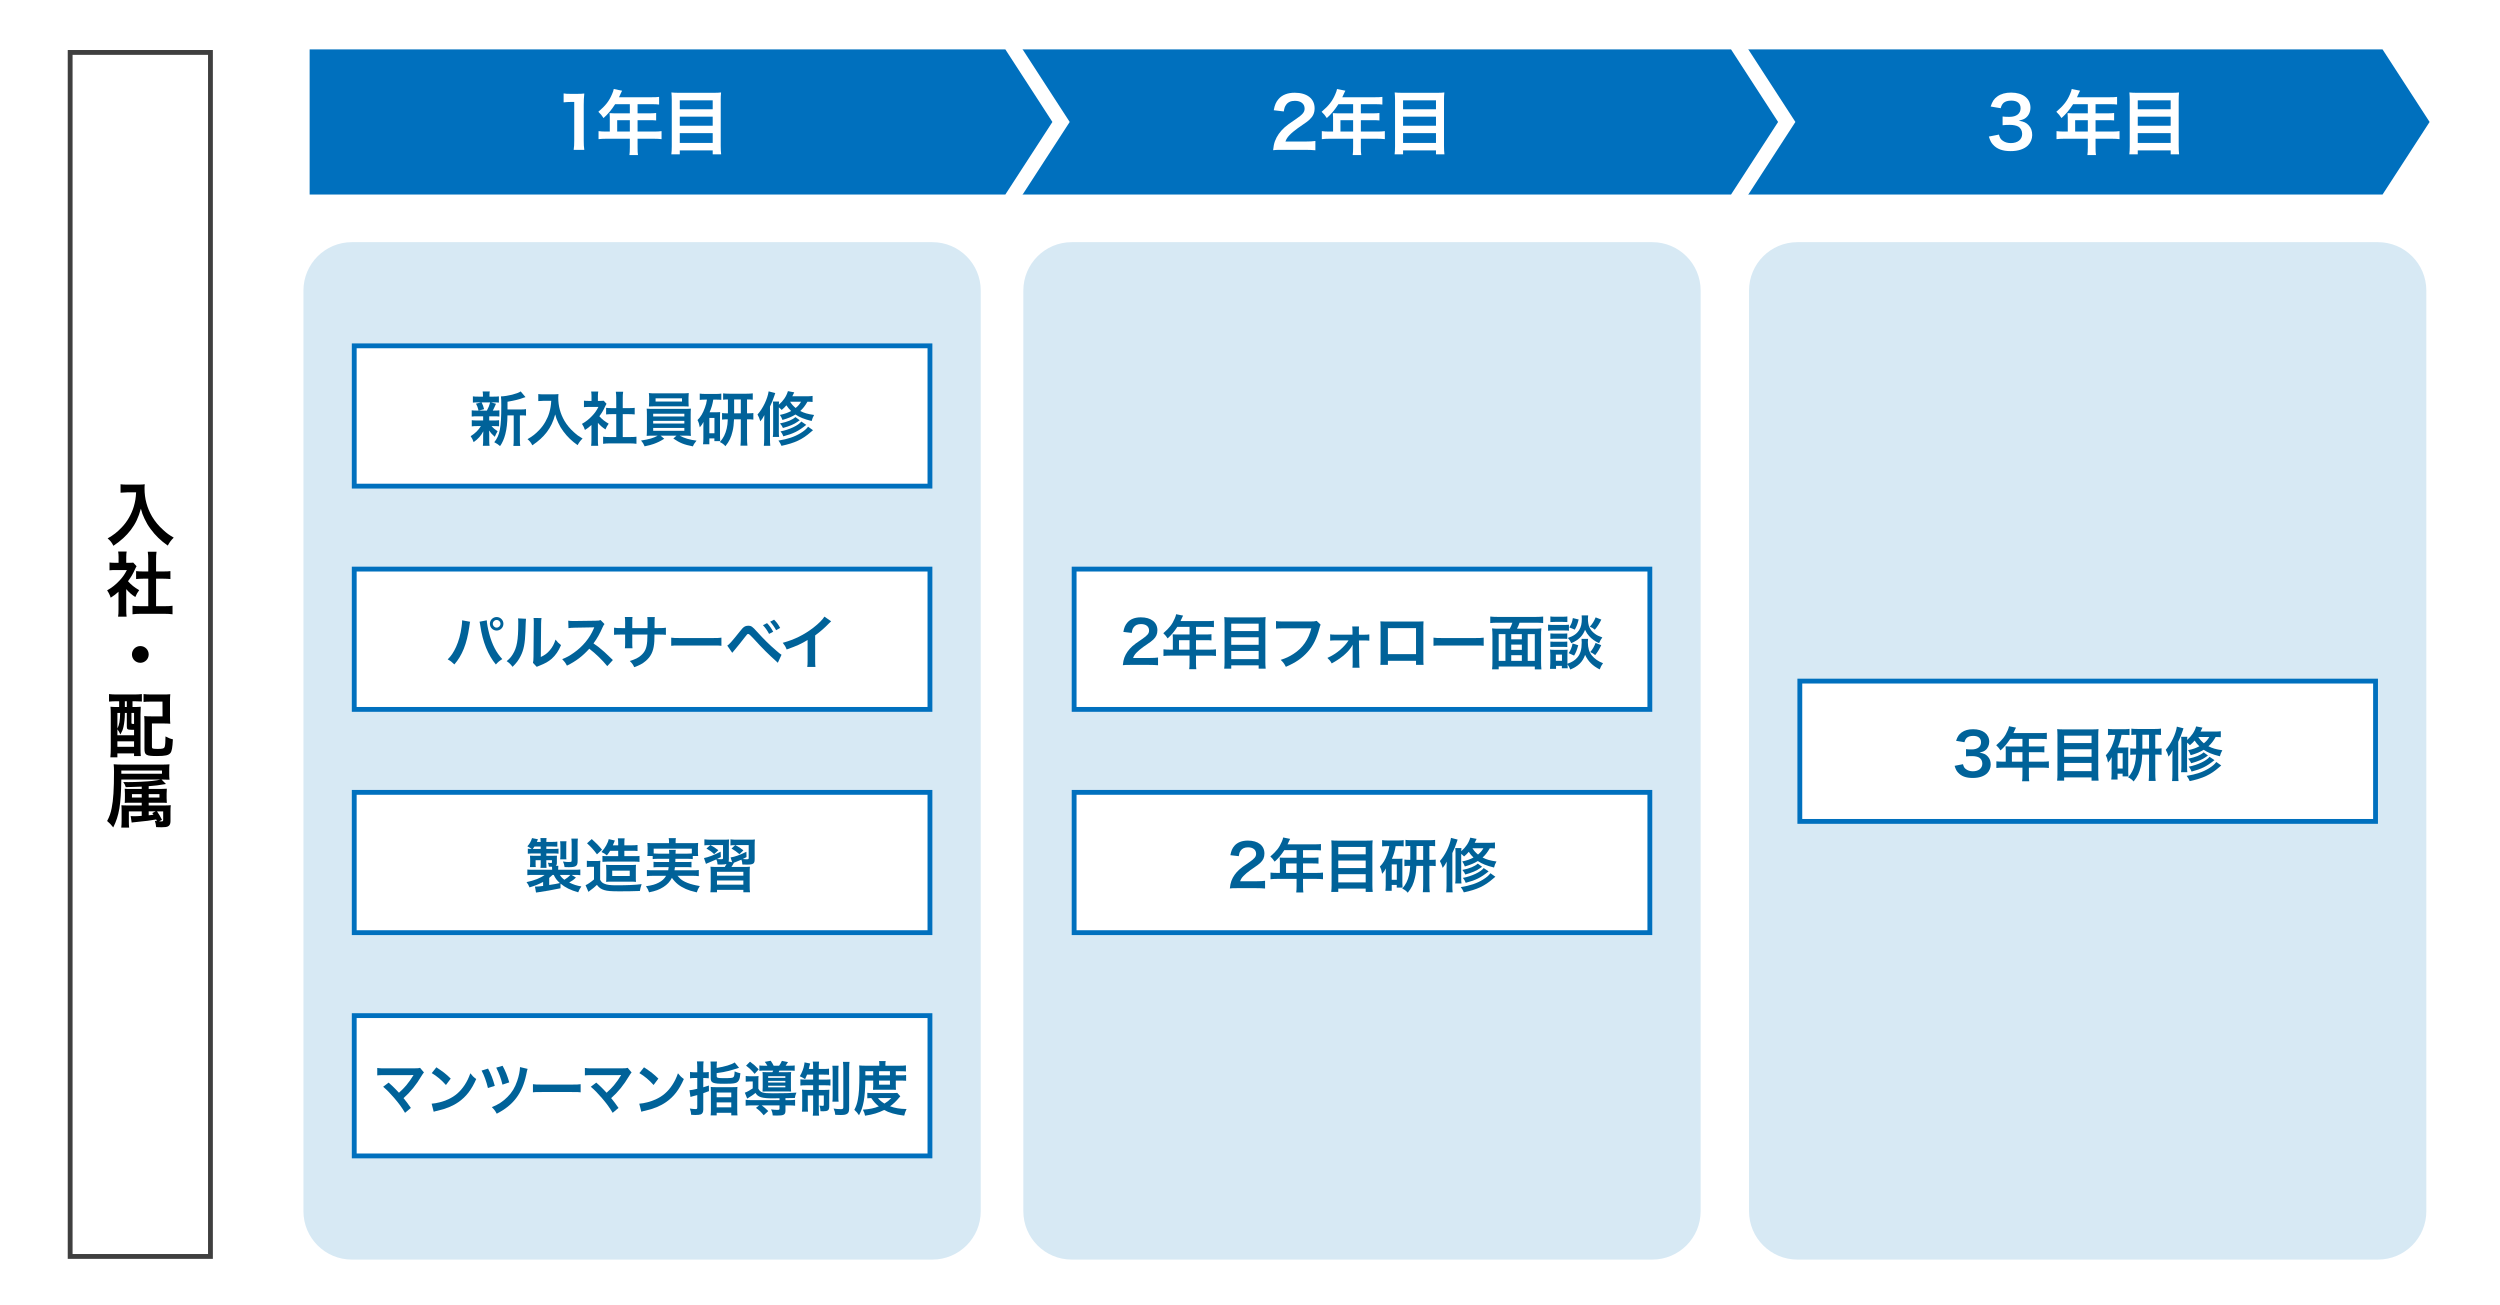 <?xml version="1.0" encoding="UTF-8"?>
<svg xmlns="http://www.w3.org/2000/svg" version="1.1" viewBox="0 0 640 334">
  <!-- Generator: Adobe Illustrator 28.7.1, SVG Export Plug-In . SVG Version: 1.2.0 Build 142)  -->
  <g>
    <g id="_レイヤー_1" data-name="レイヤー_1">
      <g>
        <rect width="640" height="334" fill="#fff"/>
        <g>
          <polygon points="441.288 51.658 441.288 10.788 610.94 10.788 624.19 31.223 610.94 51.658 441.288 51.658" fill="#0070be"/>
          <path d="M609.931,12.645l12.046,18.578-12.046,18.578h-166.785V12.645h166.785M611.95,8.93h-172.519v44.586h172.519l1.098-1.694,12.046-18.578,1.311-2.021-1.311-2.021-12.046-18.578-1.098-1.694h0Z" fill="#fff"/>
        </g>
        <g>
          <path d="M460.136,60.137h148.622c7.86,0,14.242,6.382,14.242,14.242v235.69c0,7.861-6.382,14.243-14.243,14.243h-148.621c-7.86,0-14.242-6.382-14.242-14.242V74.379c0-7.86,6.382-14.242,14.242-14.242Z" fill="#d7e9f4"/>
          <path d="M608.757,61.994c6.84,0,12.385,5.545,12.385,12.385v235.691c0,6.84-5.545,12.385-12.385,12.385h-148.621c-6.84,0-12.385-5.545-12.385-12.385V74.379c0-6.84,5.545-12.385,12.385-12.385h148.621M608.757,58.278h-148.621c-8.878,0-16.101,7.223-16.101,16.101v235.691c0,8.878,7.223,16.101,16.101,16.101h148.621c8.878,0,16.101-7.223,16.101-16.101V74.379c0-8.878-7.223-16.101-16.101-16.101h0Z" fill="#fff"/>
        </g>
        <g>
          <path d="M90.064,60.137h148.621c7.861,0,14.243,6.382,14.243,14.243v235.689c0,7.861-6.382,14.243-14.243,14.243H90.063c-7.86,0-14.242-6.382-14.242-14.242V74.38c0-7.861,6.382-14.243,14.243-14.243Z" fill="#d7e9f4"/>
          <path d="M238.686,61.994c6.84,0,12.385,5.545,12.385,12.385v235.691c0,6.84-5.545,12.385-12.385,12.385H90.065c-6.84,0-12.385-5.545-12.385-12.385V74.379c0-6.84,5.545-12.385,12.385-12.385h148.621M238.686,58.278H90.065c-8.878,0-16.101,7.223-16.101,16.101v235.691c0,8.878,7.223,16.101,16.101,16.101h148.621c8.878,0,16.101-7.223,16.101-16.101V74.379c0-8.878-7.223-16.101-16.101-16.101h0Z" fill="#fff"/>
        </g>
        <g>
          <g>
            <g>
              <rect x="90.684" y="88.533" width="147.383" height="35.917" fill="#fff"/>
              <path d="M237.447,89.152v34.678H91.303v-34.678h146.144M238.686,87.914H90.065v37.155h148.621v-37.155h0Z" fill="#0070be"/>
            </g>
            <g>
              <path d="M122.123,106.578c-.63,0-.975.015-1.365.06v-1.604c.375.06.69.075,1.395.075h.36c-.21-.84-.36-1.23-.66-1.771l1.32-.329h-.705c-.66,0-1.005.015-1.41.06v-1.604c.375.06.72.074,1.44.074h1.14v-.225c0-.51-.015-.72-.075-1.095h1.815c-.06.359-.075.555-.075,1.095v.225h1.02c.705,0,1.005-.015,1.395-.074v1.604c-.405-.045-.765-.06-1.41-.06h-.615l1.275.359q-.09.195-.225.525-.09.149-.255.555c-.105.255-.165.36-.33.66h.3c.675,0,.99-.016,1.38-.075v1.604c-.42-.045-.735-.06-1.38-.06h-1.215v1.065h1.155c.645,0,.975-.016,1.365-.075v1.575c-.39-.046-.735-.061-1.365-.061h-.555c.45.525.825.84,1.545,1.32-.33.555-.495.87-.72,1.425-.75-.675-.99-.93-1.47-1.62q.015.195.03.585c0,.045.015.51.015.585v1.5c0,.525.03.885.09,1.245h-1.725c.045-.345.075-.705.075-1.186v-1.499c0-.285.015-.676.045-1.021-.615,1.155-1.305,1.935-2.475,2.775-.21-.615-.42-1.035-.765-1.53,1.14-.705,1.98-1.53,2.625-2.58h-.975c-.645,0-.96.015-1.365.075v-1.59c.39.06.69.075,1.395.075h1.515v-1.065h-1.56ZM123.278,103.009c.33.645.45.96.645,1.739l-1.335.36h2.055c.42-.78.615-1.26.84-2.1h-2.205ZM133.297,104.823c.66,0,1.035-.03,1.365-.09v1.665c-.375-.045-.615-.061-1.2-.061h-.375v6.045c0,.9.015,1.32.09,1.771h-1.755c.075-.466.09-.9.09-1.771v-6.045h-1.605c-.015,1.905-.195,3.48-.555,4.845-.3,1.17-.765,2.221-1.335,3.016-.6-.495-.855-.66-1.485-.99,1.425-1.74,1.8-3.705,1.8-9.39,0-1.26-.015-1.74-.09-2.34,1.695-.045,4.29-.705,5.055-1.275l1.23,1.455c-.165.045-.225.075-.495.165-1.2.45-2.145.675-4.11,1.021v1.979h3.375Z" fill="#006299"/>
              <path d="M139.239,102.604c-.405,0-.855.03-1.44.075v-1.801c.435.061.75.075,1.41.075h2.385c.615,0,1.02-.015,1.365-.075-.045.436-.045.57-.045.945,0,2.13.54,4.11,1.605,5.939.63,1.051,1.365,1.95,2.4,2.88.765.705,1.2,1.021,2.22,1.62-.57.556-.855.945-1.275,1.695-1.5-1.05-2.625-2.146-3.645-3.525-.555-.734-.885-1.305-1.32-2.22-.39-.825-.525-1.2-.765-2.13-.54,1.92-1.14,3.195-2.145,4.53-.96,1.245-2.085,2.295-3.72,3.39-.315-.66-.66-1.11-1.23-1.575,1.275-.734,2.01-1.305,3.015-2.354,1.17-1.215,2.085-2.82,2.565-4.44.3-1.034.435-1.814.495-3.029h-1.875Z" fill="#006299"/>
              <path d="M153.062,112.593c0,.705.015,1.08.075,1.53h-1.815c.075-.45.09-.855.09-1.561v-3.765c-.585.54-.9.78-1.665,1.275-.18-.57-.45-1.11-.765-1.561,1.05-.6,1.77-1.17,2.58-2.024.705-.735,1.14-1.35,1.635-2.31h-2.445c-.54,0-.855.015-1.26.06v-1.665c.375.045.69.061,1.185.061h.75v-1.261c0-.39-.03-.795-.09-1.14h1.815c-.06.345-.09.675-.09,1.17v1.23h.615c.465,0,.675-.016.87-.046l.72.78c-.135.226-.225.375-.33.63-.495,1.08-.78,1.575-1.5,2.565.705.795,1.395,1.335,2.385,1.904-.36.48-.585.9-.825,1.471-.78-.511-1.29-.945-1.935-1.695v4.35ZM159.422,111.888h1.8c.75,0,1.245-.029,1.71-.09v1.815c-.525-.075-1.11-.105-1.71-.105h-5.13c-.6,0-1.17.03-1.695.105v-1.815c.48.061,1.005.09,1.725.09h1.635v-5.864h-1.125c-.51,0-.99.029-1.47.075v-1.695c.435.06.825.075,1.47.075h1.125v-2.64c0-.615-.03-.976-.105-1.561h1.875c-.09.6-.104.915-.104,1.561v2.64h1.59c.675,0,1.05-.016,1.47-.075v1.695c-.479-.046-.945-.075-1.47-.075h-1.59v5.864Z" fill="#006299"/>
              <path d="M167.213,111.528c-.75,0-1.185.015-1.665.06.03-.375.061-.825.061-1.575v-3.795c0-.765-.015-1.154-.061-1.604.45.045.96.06,1.665.06h7.98c.734,0,1.154-.015,1.68-.06-.045.405-.061.765-.061,1.604v3.795c0,.585.016.915.016.976,0,.285,0,.33.045.6-.465-.045-.93-.06-1.68-.06h-1.2c1.274.675,2.55,1.05,4.319,1.274-.54.675-.72.945-.93,1.47-2.325-.465-3.27-.84-5.01-2.01l.81-.734h-4.079l.944.795c-1.05.645-1.725.975-2.729,1.335-.6.21-1.065.33-2.295.6-.255-.615-.495-1.005-.915-1.485,2.145-.329,3.18-.63,4.26-1.244h-1.155ZM176.258,102.934c0,.45.015.779.045,1.125-.45-.03-.96-.045-1.62-.045h-6.914c-.675,0-1.2.015-1.65.045.03-.375.061-.721.061-1.125v-1.155c0-.45-.016-.705-.075-1.155.524.061.899.075,1.71.075h6.81c.81,0,1.17-.015,1.695-.075-.046.405-.061.676-.061,1.155v1.155ZM167.213,106.608h7.98v-.69h-7.98v.69ZM167.213,108.423h7.98v-.689h-7.98v.689ZM167.213,110.283h7.98v-.735h-7.98v.735ZM167.828,101.974v.824h6.765v-.824h-6.765Z" fill="#006299"/>
              <path d="M180.424,102.304c-.54,0-.855.015-1.29.074v-1.619c.39.06.885.09,1.455.09h2.625c.645,0,.99-.016,1.439-.09v1.604c-.404-.045-.765-.06-1.29-.06h-.765c-.195,1.215-.45,2.1-.945,3.239h1.815c.45,0,.6-.015.899-.045-.045.391-.045.585-.045,1.095v5.16c0,.615.016.81.045,1.17h-1.484v-.689h-1.29v1.499h-1.62c.061-.435.09-.914.09-1.529v-2.745c0-.585,0-.645.03-1.455-.255.525-.465.825-.945,1.396-.18-.96-.27-1.245-.585-1.86.825-.825,1.38-1.74,1.905-3.21.27-.72.375-1.14.51-2.024h-.555ZM181.594,110.913h1.305v-3.93h-1.305v3.93ZM186.349,102.259c-.465,0-.84.015-1.23.074v-1.635c.315.061.87.09,1.65.09h4.335c.66,0,1.154-.029,1.604-.09v1.635c-.465-.06-.689-.074-1.47-.074v3.555h.12c.78,0,1.08-.016,1.5-.075v1.68c-.436-.06-.75-.075-1.5-.075h-.12v4.891c0,.659.03,1.229.105,1.859h-1.785c.06-.66.09-1.109.09-1.845v-4.905h-1.74c-.06,1.335-.149,2.13-.359,3-.375,1.635-.84,2.625-1.846,3.885-.404-.479-.795-.765-1.409-1.064.899-1.035,1.395-2.01,1.739-3.45.165-.66.24-1.365.285-2.37-.734,0-.975.016-1.47.075v-1.68c.45.06.705.075,1.5.075v-3.555ZM189.648,105.813v-3.555h-1.71v3.555h1.71Z" fill="#006299"/>
              <path d="M195.632,108.048c0-.734.016-1.109.045-1.784-.375.72-.569,1.034-1.035,1.604-.225-.75-.435-1.275-.72-1.755,1.365-1.5,2.565-3.99,2.85-5.925l1.695.435q-.09.24-.225.676c-.315.975-.63,1.755-1.125,2.774v8.25c0,.765.015,1.229.075,1.8h-1.65c.06-.585.09-1.05.09-1.8v-4.275ZM208.021,102.903c-.42-.045-.75-.06-1.32-.06-.569,1.005-1.125,1.725-1.845,2.369,1.021.525,1.89.78,3.555,1.021-.3.524-.465.93-.63,1.545-1.935-.48-3.074-.945-4.14-1.665-.945.585-1.83.945-3.33,1.395-.21-.555-.375-.885-.66-1.29,1.261-.27,1.966-.524,2.88-1.005-.524-.495-.75-.779-1.215-1.454-.404.465-.614.689-1.199,1.185-.256-.271-.346-.345-.735-.66v6.045c0,.825.015,1.185.075,1.53h-1.62c.075-.42.09-.78.09-1.561v-6.104c0-.75-.015-.96-.06-1.396h1.574c-.029.256-.045.436-.06.811,1.185-1.035,1.95-2.175,2.325-3.479l1.62.314c-.24.495-.33.675-.495,1.005h3.51c.81,0,1.229-.015,1.68-.09v1.545ZM208.127,110.133c-.181.15-.36.285-.586.495-2.159,1.89-4.05,2.775-7.484,3.51-.24-.555-.405-.84-.78-1.35,2.37-.375,4.11-.96,5.686-1.92.899-.555,1.484-1.05,1.904-1.635l1.261.899ZM204.736,107.583q-.135.09-.54.375c-.899.646-1.994,1.11-3.765,1.605-.21-.466-.285-.585-.75-1.17,1.875-.375,3.18-.915,3.945-1.62l1.109.81ZM206.401,108.769c-2.024,1.619-3.3,2.249-5.864,2.925-.165-.48-.375-.825-.721-1.261,2.28-.435,4.561-1.515,5.325-2.52l1.26.855ZM202.262,102.844c.465.72.825,1.109,1.425,1.604.646-.525,1.021-.975,1.38-1.604h-2.805Z" fill="#006299"/>
            </g>
          </g>
          <g>
            <g>
              <rect x="90.684" y="145.688" width="147.383" height="35.917" fill="#fff"/>
              <path d="M237.447,146.308v34.678H91.303v-34.678h146.144M238.686,145.069H90.065v37.155h148.621v-37.155h0Z" fill="#0070be"/>
            </g>
            <g>
              <path d="M120.355,159.174c-.045.165-.06.18-.075.3l-.03.255-.075.436-.045.359c-.63,4.305-1.8,7.26-3.81,9.569-.705-.675-.99-.899-1.71-1.289.9-.9,1.515-1.815,2.145-3.195.645-1.395,1.17-3.255,1.41-5.145.09-.615.135-1.125.135-1.455v-.21l2.055.375ZM124.615,158.799c.015.689.285,2.16.63,3.449.735,2.775,1.785,4.8,3.345,6.48-.765.479-1.08.734-1.65,1.38-1.995-2.385-3.39-5.835-3.975-9.87-.09-.614-.135-.854-.21-1.08l1.86-.359ZM128.875,159.684c0,.96-.78,1.74-1.74,1.74-.945,0-1.725-.78-1.725-1.74,0-.945.78-1.725,1.725-1.725.96,0,1.74.779,1.74,1.725ZM126.16,159.684c0,.54.435.99.975.99.555,0,.99-.45.99-.99s-.435-.975-.99-.975c-.54,0-.975.435-.975.975Z" fill="#006299"/>
              <path d="M134.654,158.408q-.06.421-.15,3.36c-.105,2.925-.435,4.62-1.215,6.165-.51,1.034-1.08,1.8-2.07,2.774-.585-.75-.81-.975-1.515-1.455.735-.6,1.095-1.005,1.545-1.725,1.08-1.725,1.425-3.66,1.425-7.859,0-.825,0-.96-.06-1.365l2.04.104ZM138.629,158.229c-.075.436-.09.69-.105,1.425l-.075,8.535c1.05-.495,1.65-.945,2.295-1.71.69-.811,1.125-1.635,1.47-2.745.525.675.72.87,1.41,1.41-.615,1.484-1.395,2.609-2.385,3.495-.855.734-1.635,1.185-3.195,1.8-.33.12-.45.18-.645.27l-.96-1.02c.105-.436.12-.766.135-1.59l.075-8.46v-.45c0-.375-.015-.705-.06-.99l2.04.03Z" fill="#006299"/>
              <path d="M155.458,170.528c-1.245-1.53-2.97-3.21-4.605-4.455-1.695,1.89-3.42,3.21-5.715,4.335-.42-.78-.6-1.02-1.215-1.665,1.155-.45,1.875-.854,3-1.649,2.265-1.591,4.064-3.766,5.04-6.105l.165-.39q-.24.015-4.965.09c-.72.015-1.125.045-1.635.12l-.06-1.92c.42.075.705.09,1.32.09h.36l5.28-.075c.84-.015.96-.029,1.335-.165l.99,1.021c-.195.225-.315.435-.48.81-.69,1.605-1.425,2.91-2.34,4.14.945.631,1.755,1.261,2.775,2.176q.375.329,2.19,2.084l-1.44,1.561Z" fill="#006299"/>
              <path d="M165.76,160.794l.015-.676v-.479c0-.99-.015-1.32-.074-1.665h1.935c-.045.345-.06.42-.06,1.005q0,.915-.016,1.815h.96c1.065,0,1.365-.016,1.95-.105v1.83c-.525-.06-.93-.075-1.92-.075h-1.005c-.03,1.8-.03,1.905-.105,2.475-.21,1.92-.854,3.195-2.159,4.306-.811.689-1.545,1.079-2.926,1.574-.284-.645-.479-.93-1.124-1.59,1.425-.435,2.145-.795,2.864-1.425,1.021-.885,1.455-1.875,1.59-3.6.03-.345.03-.705.061-1.74h-3.885v2.25c0,.63.015.87.06,1.26h-1.95c.045-.33.061-.734.061-1.29v-2.22h-.915c-.99,0-1.395.016-1.92.075v-1.83c.585.09.885.105,1.95.105h.885v-1.5c0-.63-.016-.945-.075-1.335h1.965c-.06.495-.06.524-.06,1.29v1.545h3.899Z" fill="#006299"/>
              <path d="M171.829,163.238c.659.09.944.105,2.43.105h7.994c1.485,0,1.771-.016,2.431-.105v2.085c-.601-.075-.766-.075-2.445-.075h-7.965c-1.68,0-1.845,0-2.444.075v-2.085Z" fill="#006299"/>
              <path d="M186.18,165.278c.435-.225,1.215-1.11,3.225-3.63.51-.66.825-.99,1.125-1.185.314-.195.66-.285,1.02-.285.75,0,1.096.24,2.235,1.53,1.785,1.965,3.18,3.345,4.859,4.784.855.75,1.096.93,1.425,1.125l-.944,2.055c-2.805-2.55-3.57-3.314-6.345-6.329q-.96-1.05-1.215-1.05c-.24,0-.301.045-.915.869-.615.825-1.875,2.386-2.686,3.346-.239.284-.3.359-.51.614l-1.274-1.845ZM196.364,159.519c.659.705,1.064,1.275,1.574,2.205l-1.05.555c-.495-.915-.915-1.515-1.574-2.234l1.05-.525ZM198.688,161.334c-.449-.825-.944-1.53-1.529-2.176l1.005-.524c.689.689,1.095,1.26,1.56,2.115l-1.035.585Z" fill="#006299"/>
              <path d="M212.774,159.054c-.255.225-.33.285-.555.525-1.125,1.17-2.25,2.145-3.54,3.09v6.404c0,.825.015,1.26.075,1.665h-2.101c.075-.436.09-.735.09-1.62v-5.279c-1.755,1.05-2.595,1.439-5.354,2.43-.314-.78-.479-1.035-1.005-1.71,2.97-.811,5.49-2.055,7.875-3.9,1.335-1.034,2.354-2.069,2.79-2.805l1.725,1.2Z" fill="#006299"/>
            </g>
          </g>
          <g>
            <g>
              <rect x="90.684" y="202.844" width="147.383" height="35.917" fill="#fff"/>
              <path d="M237.447,203.463v34.678H91.303v-34.678h146.144M238.686,202.224H90.065v37.155h148.621v-37.155h0Z" fill="#0070be"/>
            </g>
            <g>
              <path d="M143.491,227.398c-2.31.48-3.945.765-5.535.99-.39.045-.45.06-.735.104l-.27-1.515h.15c.435,0,1.02-.06,1.935-.18v-1.021c-1.065.57-2.04.96-3.48,1.396-.255-.615-.39-.87-.765-1.351,1.95-.39,3.6-1.05,4.65-1.845h-2.835c-.87,0-1.125.015-1.605.075v-1.455c.45.045.795.06,1.665.06h4.68v-.255c0-.149-.015-.39-.03-.51-.33,0-.435-.015-.81-.03-.03-.359-.105-.675-.24-1.005.3.045.6.075.78.075.195,0,.255-.06.255-.255v-.465h-1.44v.78c0,.479.015.824.045,1.185h-1.545c.045-.435.06-.645.06-1.185v-.78h-1.305v.899c0,.466,0,.601.045.855h-1.5l.015-.15c.03-.255.045-.495.045-.779v-1.125c0-.285-.015-.405-.045-.855.225.016.66.03,1.005.03h1.74v-.6h-1.95c-.555,0-.915.015-1.35.074v-1.29c.3.046.48.046,1.005.061-.36-.255-.675-.45-1.125-.675.57-.615.915-1.215,1.2-2.101l1.515.301c-.12.329-.165.435-.285.675h.99c-.015-.436-.03-.675-.075-.99h1.575c-.045.315-.06.555-.06.99h1.44c.69,0,.99-.016,1.38-.075v1.29c-.42-.03-.765-.045-1.365-.045h-1.455v.63h1.635c.84,0,1.095-.015,1.485-.075v1.29c-.39-.045-.81-.06-1.41-.06h-1.71v.6h1.515c.555,0,.84-.015,1.2-.03-.015.181-.015.345-.015.646v1.185c0,.39-.075.6-.285.765h.66c-.03.315-.045.436-.045.75v.255h3.96c.84,0,1.32-.015,1.71-.06v1.455c-.495-.061-.75-.075-1.635-.075h-.6l1.11.675c-.54.54-.99.87-1.725,1.275,1.185.555,1.905.795,3.12,1.005-.375.51-.555.854-.81,1.5-1.965-.555-3.315-1.215-4.53-2.235v1.2ZM138.421,217.334v-.63h-1.59c-.165.255-.24.359-.45.63h2.04ZM140.596,226.559c1.485-.225,1.875-.3,2.73-.495-.78-.705-1.185-1.245-1.56-2.085h-.315c-.27.255-.555.525-.855.765v1.815ZM143.326,223.979c.285.48.585.81,1.155,1.245.555-.33,1.14-.795,1.53-1.245h-2.685ZM143.401,219.989c.045-.36.06-.57.06-1.021v-2.475c0-.405-.03-.811-.075-1.125h1.635c-.045.27-.06.585-.06,1.125v2.46c0,.495,0,.734.045,1.035h-1.605ZM147.871,220.379c0,.795-.12,1.109-.51,1.35-.33.195-.81.271-1.74.271-.3,0-.72-.016-1.095-.03-.06-.51-.195-1.005-.405-1.425.555.09,1.11.135,1.455.135.225,0,.495-.03.585-.045.135-.045.18-.12.18-.39v-4.29c0-.525-.03-.87-.075-1.275h1.68c-.06.42-.075.721-.075,1.351v4.35Z" fill="#006299"/>
              <path d="M150.232,220.349c.39.061.63.075,1.2.075h1.125c.435,0,.75-.015,1.14-.075-.045.45-.06.84-.06,1.635v3.24c.315.585.555.795,1.095,1.02.675.285,1.485.391,3.045.391,2.85,0,4.799-.09,6.48-.3q-.33.975-.45,1.755c-1.351.06-3.495.09-5.145.09-2.235,0-3.18-.075-3.96-.315-.84-.255-1.35-.615-1.89-1.335-.66.63-.975.885-1.68,1.396-.135.09-.315.239-.495.39l-.735-1.71c.495-.195,1.305-.735,2.16-1.47v-3.24h-.825c-.375,0-.66.016-1.005.075v-1.62ZM151.492,214.799c1.065.945,1.845,1.755,2.625,2.715l-1.29,1.2c-.825-1.125-1.47-1.845-2.55-2.835l1.215-1.08ZM156.202,217.799c-.255.435-.405.63-.84,1.185-.45-.39-.75-.585-1.38-.869.975-1.096,1.695-2.4,1.845-3.3l1.575.359c-.015.045-.21.51-.27.66-.075.21-.135.33-.24.57h1.365v-.391c0-.72-.03-1.05-.09-1.395h1.74c-.06.314-.074.66-.074,1.395v.391h1.77c.75,0,1.17-.03,1.604-.091v1.545c-.449-.045-.854-.06-1.545-.06h-1.829v1.38h2.489c.69,0,1.021-.015,1.396-.06v1.529c-.495-.06-.9-.074-1.396-.074h-6.825c-.45,0-.84.015-1.275.06v-1.515c.36.045.705.06,1.35.06h2.685v-1.38h-2.055ZM156.502,225.703c-.675,0-.945.016-1.335.061.03-.36.045-.48.045-1.545v-1.5q-.015-1.021-.06-1.335c.435.045.87.06,1.62.06h4.485c.689,0,1.14-.015,1.56-.06-.045.375-.045.615-.045,1.53v1.409c0,.9,0,1.096.045,1.44-.45-.045-.78-.061-1.485-.061h-4.829ZM156.727,224.264h4.485v-1.38h-4.485v1.38Z" fill="#006299"/>
              <path d="M168.501,219.854c-.69,0-1.065.016-1.41.075v-.795h-1.38c.061-.345.075-.615.075-1.11v-1.109c0-.405-.015-.735-.061-1.125.48.045.9.06,1.65.06h3.899v-.345c0-.375-.029-.615-.09-.945h1.845c-.06.301-.074.57-.074.945v.345h4.109c.765,0,1.155-.015,1.665-.06-.045.375-.06.689-.06,1.095v1.14c0,.436.015.766.06,1.11h-1.38v.795c-.375-.06-.72-.075-1.425-.075h-3.015q-.016.48-.03.825h2.805c.735,0,.975-.015,1.335-.06v1.425c-.39-.045-.63-.061-1.335-.061h-2.895c-.045.375-.061.495-.12.811h4.68c.75,0,1.125-.016,1.545-.075v1.575c-.54-.061-.96-.091-1.62-.091h-3.824c.539.646.824.9,1.395,1.261.66.404,1.59.765,2.64,1.02.375.105.84.195,1.665.345-.345.525-.585.99-.78,1.62-1.395-.33-2.01-.524-2.805-.87-1.604-.72-2.625-1.529-3.555-2.85-.54,1.021-1.185,1.71-2.189,2.354-1.051.66-1.995,1.021-3.66,1.351-.271-.765-.36-.93-.795-1.561,1.575-.225,2.354-.449,3.255-.914.87-.45,1.455-.99,1.904-1.756h-3.314c-.585,0-1.064.03-1.604.091v-1.575c.404.06.765.075,1.515.075h3.93c.06-.285.09-.45.135-.811h-2.534c-.721,0-.96.016-1.351.061v-1.425c.36.045.615.06,1.351.06h2.64q.015-.42.015-.825h-2.805ZM171.32,218.534c-.015-.48-.015-.676-.06-.96h1.74c-.045.18-.045.359-.061.96h2.985c.569,0,.81-.016,1.185-.045v-1.23h-9.765v1.23c.271.029.601.045,1.155.045h2.819Z" fill="#006299"/>
              <path d="M193.193,219.854c0,.75-.075.99-.345,1.2-.271.21-.705.285-1.65.285-.285,0-.465,0-1.155-.03-.015-.465-.09-.84-.239-1.229-.646.284-.84.359-1.516.614-.194.075-.239.091-.39.15-.33.6-.39.69-.66,1.095h3.09c.87,0,1.155-.015,1.65-.06-.045.51-.061.765-.061,1.694v3.12c0,.87.016,1.305.091,1.725h-1.71v-.614h-6.75v.614h-1.695c.075-.465.09-.854.09-1.725v-3.09c0-.945-.015-1.215-.06-1.725.479.045.81.06,1.649.06h2.011c.135-.225.165-.255.449-.779-.314.119-.689.164-1.335.164-.18,0-.63,0-.96-.015-.029-.524-.119-.87-.314-1.305-.72.33-1.26.57-1.98.854-.329.136-.435.165-.675.301l-.51-1.5c1.08-.181,2.58-.766,4.274-1.636l.046,1.396c-.45.24-.556.3-.99.495.465.029.63.045.795.045.705,0,.75-.016.75-.345v-3.271h-3.21c.795.436,1.274.735,2.01,1.32l-1.08.99c-.63-.601-1.05-.9-1.965-1.426l1.005-.885h-.165c-.645,0-.96.016-1.364.075v-1.545c.479.06.975.09,1.664.09h3.15c.795,0,1.125-.015,1.515-.06-.045.345-.06.675-.06,1.515v3.405c0,.314-.016.51-.075.734l.915.18-.405-1.229c1.11-.165,2.385-.63,4.05-1.455l.03,1.365c-.48.27-.66.359-.975.495.3.045.645.06.84.06.645,0,.689-.015.689-.359v-3.271h-3.404c1.005.555,1.274.735,2.055,1.351l-1.021.975c-.765-.66-1.17-.945-2.024-1.425l.93-.885c-.54,0-.795.015-1.2.074v-1.56c.495.075,1.006.09,1.695.09h3.135c.735,0,1.125-.015,1.425-.06-.045.375-.06.81-.06,1.545v3.404ZM183.549,224.174h6.75v-.99h-6.75v.99ZM183.549,226.469h6.75v-1.065h-6.75v1.065Z" fill="#006299"/>
            </g>
          </g>
          <g>
            <g>
              <rect x="90.684" y="259.999" width="147.383" height="35.917" fill="#fff"/>
              <path d="M237.447,260.618v34.678H91.303v-34.678h146.144M238.686,259.38H90.065v37.155h148.621v-37.155h0Z" fill="#0070be"/>
            </g>
            <g>
              <path d="M99.482,277.146c.755.659,1.183,1.064,1.767,1.664q.784.841.884.931c.741-.66,1.339-1.261,1.867-1.891.613-.72,1.397-1.845,1.739-2.444q.043-.075.085-.135.014-.045.029-.075c-.143.015-.356.03-.656.03h-6.798c-1.154.015-1.297.015-1.824.074v-1.904c.556.09.884.104,1.853.104l7.924-.015c.613,0,.827-.016,1.183-.12l.998,1.185c-.214.24-.299.346-.627.886-1.354,2.295-2.85,4.14-4.603,5.685.599.72,1.14,1.439,1.881,2.505l-1.497,1.26c-.798-1.35-1.553-2.385-2.75-3.78-1.098-1.274-1.81-2.01-2.851-2.895l1.397-1.064Z" fill="#006299"/>
              <path d="M110.499,282.545c1.226-.075,2.922-.51,4.219-1.11,1.781-.81,3.107-1.965,4.233-3.675.627-.96,1.026-1.785,1.454-3,.556.705.784.931,1.511,1.471-1.211,2.744-2.565,4.515-4.518,5.879-1.454,1.021-3.221,1.755-5.43,2.25-.57.12-.613.136-.941.255l-.527-2.069ZM111.71,273.23c1.696,1.109,2.58,1.8,3.677,2.895l-1.226,1.635c-1.14-1.274-2.309-2.265-3.634-3.045l1.183-1.484Z" fill="#006299"/>
              <path d="M124.941,273.561c.741,1.38,1.197,2.534,1.724,4.409l-1.753.57c-.399-1.68-.955-3.225-1.625-4.47l1.653-.51ZM135.074,273.635c-.128.33-.157.436-.356,1.455-1.012,4.815-3.278,7.83-7.553,10.02-.385-.72-.57-.989-1.254-1.68,1.582-.615,2.851-1.439,4.005-2.609,1.154-1.141,1.91-2.4,2.494-4.125.442-1.29.684-2.521.712-3.525l1.953.465ZM128.661,272.84c.684,1.23,1.226,2.565,1.71,4.245l-1.739.585c-.413-1.665-.841-2.819-1.596-4.35l1.625-.48Z" fill="#006299"/>
              <path d="M136.432,277.55c.627.09.898.105,2.309.105h7.596c1.411,0,1.682-.016,2.309-.105v2.085c-.57-.075-.727-.075-2.323-.075h-7.567c-1.596,0-1.753,0-2.323.075v-2.085Z" fill="#006299"/>
              <path d="M152.638,277.146c.755.659,1.183,1.064,1.767,1.664q.784.841.884.931c.741-.66,1.339-1.261,1.867-1.891.613-.72,1.397-1.845,1.739-2.444q.043-.075.086-.135.014-.045.028-.075c-.143.015-.356.03-.656.03h-6.798c-1.154.015-1.297.015-1.824.074v-1.904c.556.09.884.104,1.853.104l7.924-.015c.612,0,.826-.016,1.183-.12l.997,1.185c-.214.24-.299.346-.627.886-1.353,2.295-2.85,4.14-4.603,5.685.599.72,1.14,1.439,1.881,2.505l-1.497,1.26c-.798-1.35-1.553-2.385-2.75-3.78-1.098-1.274-1.81-2.01-2.851-2.895l1.397-1.064Z" fill="#006299"/>
              <path d="M163.653,282.545c1.226-.075,2.922-.51,4.219-1.11,1.781-.81,3.106-1.965,4.232-3.675.627-.96,1.026-1.785,1.454-3,.556.705.784.931,1.511,1.471-1.212,2.744-2.565,4.515-4.518,5.879-1.454,1.021-3.222,1.755-5.431,2.25-.569.12-.612.136-.94.255l-.527-2.069ZM164.865,273.23c1.695,1.109,2.579,1.8,3.677,2.895l-1.226,1.635c-1.141-1.274-2.309-2.265-3.635-3.045l1.184-1.484Z" fill="#006299"/>
              <path d="M178.498,273.245c0-.66-.028-1.05-.085-1.53h1.71c-.058.466-.086.855-.086,1.516v1.274h.313c.399,0,.698-.015,1.098-.075v1.605c-.413-.045-.727-.061-1.098-.061h-.313v2.37c.542-.165.77-.225,1.439-.45l.015,1.44q-.998.36-1.454.525v4.185c0,.675-.214,1.08-.655,1.245-.285.104-.713.149-1.396.149-.285,0-.514-.015-1.041-.045-.057-.675-.128-1.005-.342-1.604.642.09,1.055.135,1.468.135.343,0,.428-.075.428-.405v-3.18c-.186.06-.584.165-1.183.315-.271.074-.328.09-.556.165l-.257-1.726c.499-.029.998-.12,1.995-.359v-2.761h-.741c-.385,0-.698.016-1.111.075v-1.635c.37.061.698.09,1.111.09h.741v-1.26ZM183.472,273.396c2.053-.33,3.849-.87,4.604-1.41l1.126,1.365c-1.212.39-2.095.659-2.637.795-1.169.284-1.496.345-3.093.569v.735c0,.479.229.555,1.753.555,1.938,0,2.352-.045,2.552-.285.185-.21.256-.54.284-1.439.557.24.983.375,1.482.479-.085.945-.185,1.38-.37,1.74-.428.81-.97.945-3.791.945-2.879,0-3.435-.226-3.435-1.425v-2.851c0-.645-.015-.989-.071-1.425h1.667c-.057.375-.071.735-.071,1.335v.315ZM181.99,279.53c0-.63-.015-.976-.043-1.275.356.045.655.061,1.269.061h4.261c.67,0,.998-.016,1.312-.061-.043.315-.058.675-.058,1.305v4.455c0,.84.015,1.155.071,1.53h-1.596v-.675h-3.734v.675h-1.553c.057-.405.071-.72.071-1.47v-4.545ZM183.472,280.895h3.734v-1.199h-3.734v1.199ZM183.472,283.475h3.734v-1.26h-3.734v1.26Z" fill="#006299"/>
              <path d="M199.557,281.149q-1.368.03-1.64.03c-2.879,0-3.862-.3-4.518-1.395-.441.404-1.169.885-2.123,1.455l-.599-1.516c.428-.12,1.354-.63,2.023-1.095v-1.77h-.826c-.414,0-.628.015-.97.06v-1.47c.371.06.599.075,1.141.075h1.068c.471,0,.756-.016,1.083-.061-.042.346-.057.63-.057,1.41v1.815c.257.539.542.795,1.083.989.484.15,1.197.21,2.665.21,2.894,0,4.703-.06,6-.18q-.299.689-.413,1.38-.428.015-2.395.045v.51h.77c.812,0,1.24-.029,1.696-.09v1.515c-.456-.06-.927-.09-1.725-.09h-.741v1.351c0,1.02-.428,1.26-2.181,1.26-.313,0-.541,0-1.083-.03-.057-.645-.156-.99-.428-1.545.613.075,1.126.12,1.597.12.47,0,.57-.06.57-.345v-.811h-4.561c.641.465,1.068.84,1.682,1.455l-1.169,1.08c-.655-.825-1.141-1.29-1.981-1.89l.827-.646h-1.739c-.798,0-1.239.03-1.724.09v-1.515c.441.061.883.09,1.695.09h6.97v-.495ZM192.003,271.79c1.026.766,1.354,1.05,2.224,1.965l-1.041,1.155c-.727-.87-1.254-1.38-2.194-2.1l1.012-1.021ZM196.449,272.825c-.214-.39-.398-.66-.67-.99l1.525-.285c.327.466.584.915.755,1.275h1.396c.328-.465.485-.75.713-1.245l1.567.315c-.299.465-.441.675-.612.93h.897c.728,0,1.069-.015,1.426-.075v1.38c-.328-.045-.756-.06-1.426-.06h-2.494c-.1.21-.1.24-.199.42h1.91c.627,0,.997-.015,1.297-.045-.043.359-.058.645-.058,1.17v2.625c0,.54.015.93.058,1.199-.356-.029-.542-.029-1.098-.029h-4.889c-.641,0-.969.015-1.339.029.028-.27.042-.539.042-1.109v-2.73c0-.524-.014-.885-.057-1.154.271.03.755.045,1.396.045h1.141c.085-.165.113-.226.214-.42h-2.109c-.67,0-1.098.015-1.439.06v-1.38c.327.061.655.075,1.354.075h.698ZM196.649,275.93h4.403v-.42h-4.403v.42ZM196.649,277.13h4.403v-.435h-4.403v.435ZM196.649,278.36h4.403v-.42h-4.403v.42Z" fill="#006299"/>
              <path d="M206.607,275.105c-.171.449-.257.645-.499,1.154-.556-.345-.812-.479-1.354-.734.584-1.005.983-2.025,1.126-2.97.071-.36.071-.45.071-.585l1.453.284c-.042.12-.113.375-.156.601-.028.165-.114.495-.186.795h1.098v-.42c0-.721-.015-1.035-.086-1.455h1.625c-.071.375-.086.689-.086,1.425v.45h1.212c.698,0,1.04-.016,1.411-.075v1.59c-.399-.045-.756-.06-1.411-.06h-1.212v1.274h1.668c.556,0,.912-.015,1.311-.06v1.59c-.355-.061-.684-.075-1.367-.075h-1.611v1.185h1.383c.627,0,.927-.015,1.325-.06-.028.36-.043.66-.043,1.335v3c0,.93-.355,1.2-1.581,1.2-.129,0-.257,0-.656-.03-.028-.615-.085-.93-.256-1.425.228.029.598.06.755.06.271,0,.356-.06.356-.255v-2.399h-1.283v3.539c0,.811.015,1.215.071,1.62h-1.61c.071-.465.086-.84.086-1.635v-3.524h-1.368v2.685c0,.645.014,1.064.057,1.455h-1.554c.058-.391.071-.66.071-1.47v-2.761c0-.585-.014-.989-.057-1.409.442.06.798.074,1.383.074h1.468v-1.185h-1.796c-.655,0-1.069.015-1.468.075v-1.605c.37.061.713.075,1.269.075h1.995v-1.274h-1.554ZM214.688,272.825c-.058.405-.071.81-.071,1.56v6.045c0,.9.014,1.215.071,1.59h-1.597c.058-.39.071-.66.071-1.604v-6c0-.765-.014-1.185-.085-1.59h1.61ZM217.481,271.835c-.071.436-.1.885-.1,1.815v10.02c0,.795-.128,1.17-.471,1.425-.355.255-.77.345-1.724.345-.071,0-.514-.015-1.354-.045-.085-.705-.171-1.02-.428-1.604.67.104,1.326.149,1.839.149s.642-.09.642-.449v-9.795c0-.9-.029-1.38-.086-1.86h1.682Z" fill="#006299"/>
              <path d="M221.516,276.635c-.028,2.295-.156,3.93-.398,5.295-.257,1.41-.57,2.355-1.212,3.57-.398-.601-.698-.945-1.197-1.38.471-.915.698-1.575.884-2.565.313-1.56.413-3.21.413-6.765,0-1.11-.014-1.5-.057-2.04.499.045.997.075,1.61.075h3.549v-.33c0-.33-.028-.57-.071-.854h1.696c-.058.255-.071.494-.071.869v.315h3.534c.798,0,1.297-.03,1.725-.09v1.56c-.471-.045-.827-.06-1.497-.06h-1.097v1.05h1.368c.584,0,.897-.015,1.268-.075v1.485c-.327-.045-.612-.061-1.268-.061h-1.368v1.41c0,.375.014.69.042.945-.327-.016-.355-.016-.926-.016h-3.962c-.556,0-.741,0-.998.016.028-.255.058-.63.058-.945v-1.41h-2.024ZM230.48,280.655c-.129.135-.143.149-.271.3-.77.944-1.496,1.635-2.352,2.25,1.24.465,2.48.675,4.219.705-.271.555-.441,1.034-.599,1.694-2.395-.314-3.819-.72-5.145-1.455-1.482.75-2.708,1.125-4.874,1.471-.114-.57-.229-.886-.556-1.545,1.795-.136,2.893-.375,4.076-.841-.799-.645-1.227-1.095-1.938-2.13-.499.016-.713.03-1.012.061v-1.41c.355.06.77.075,1.524.075h4.974c.585,0,.841-.016,1.184-.045l.77.87ZM223.54,275.285v-1.05h-2.01v1.05h2.01ZM224.766,281.104c.427.556.883.931,1.652,1.41.756-.465,1.126-.765,1.768-1.41h-3.42ZM227.829,275.285v-1.05h-2.793v1.05h2.793ZM225.036,277.67h2.793v-1.035h-2.793v1.035Z" fill="#006299"/>
            </g>
          </g>
        </g>
        <g>
          <path d="M274.358,60.137h148.622c7.86,0,14.242,6.382,14.242,14.242v235.69c0,7.861-6.382,14.243-14.243,14.243h-148.621c-7.86,0-14.242-6.382-14.242-14.242V74.379c0-7.86,6.382-14.242,14.242-14.242Z" fill="#d7e9f4"/>
          <path d="M422.98,61.994c6.84,0,12.385,5.545,12.385,12.385v235.691c0,6.84-5.545,12.385-12.385,12.385h-148.621c-6.84,0-12.385-5.545-12.385-12.385V74.379c0-6.84,5.545-12.385,12.385-12.385h148.621M422.98,58.278h-148.621c-8.878,0-16.101,7.223-16.101,16.101v235.691c0,8.878,7.223,16.101,16.101,16.101h148.621c8.878,0,16.101-7.223,16.101-16.101V74.379c0-8.878-7.223-16.101-16.101-16.101h0Z" fill="#fff"/>
        </g>
        <g>
          <g>
            <g>
              <rect x="274.978" y="145.688" width="147.383" height="35.917" fill="#fff"/>
              <path d="M421.741,146.308v34.678h-146.144v-34.678h146.144M422.98,145.069h-148.621v37.155h148.621v-37.155h0Z" fill="#0070be"/>
            </g>
            <g>
              <path d="M289.377,170.213c-1.17,0-1.41.016-1.936.075.091-.854.195-1.38.391-1.92.404-1.095,1.08-2.055,2.055-2.939.525-.465.975-.811,2.475-1.815,1.38-.944,1.8-1.439,1.8-2.205,0-1.02-.795-1.649-2.069-1.649-.87,0-1.53.3-1.905.885-.255.36-.359.69-.465,1.38l-2.145-.255c.21-1.14.479-1.755,1.034-2.4.75-.869,1.936-1.334,3.436-1.334,2.625,0,4.244,1.26,4.244,3.314,0,.99-.329,1.71-1.064,2.399-.42.391-.57.511-2.52,1.846-.66.465-1.41,1.095-1.785,1.5-.45.479-.63.779-.855,1.35h4.2c.945,0,1.695-.045,2.189-.12v1.979c-.704-.06-1.305-.09-2.265-.09h-4.814Z" fill="#006299"/>
              <path d="M300.249,163.254c0-.33-.016-.556-.045-.87.314.029.645.045,1.05.045h3.27v-1.95h-3.135c-.78,1.215-1.515,2.085-2.475,2.955-.436-.646-.601-.84-1.11-1.335,1.53-1.305,2.311-2.295,2.925-3.765.21-.48.315-.795.36-1.096l1.785.36c-.09.18-.12.225-.226.45-.015.045-.165.359-.435.944h7.02c.705,0,1.08-.015,1.53-.074v1.635c-.465-.061-.855-.075-1.53-.075h-3.06v1.95h2.415c.689,0,1.095-.016,1.545-.075v1.59c-.45-.045-.855-.06-1.5-.06h-2.46v2.43h3.479c.69,0,1.17-.03,1.635-.09v1.71c-.465-.061-.989-.09-1.635-.09h-3.479v1.874c0,.766.015,1.17.09,1.605h-1.83c.061-.436.09-.84.09-1.635v-1.845h-5.039c-.66,0-1.141.029-1.636.09v-1.71c.48.06.96.09,1.636.09h.765v-3.06ZM304.523,166.313v-2.43h-2.699v2.43h2.699Z" fill="#006299"/>
              <path d="M322.396,158.049c.705,0,1.155-.015,1.605-.075-.061.6-.075,1.02-.075,1.545v9.84c0,.765.029,1.29.09,1.814h-1.8v-.84h-7.02v.84h-1.801c.061-.51.091-1.034.091-1.694v-9.899c0-.586-.03-1.11-.075-1.605.495.061.975.075,1.68.075h7.305ZM322.216,161.559v-1.905h-7.02v1.905h7.02ZM315.196,165.068h7.02v-1.935h-7.02v1.935ZM315.196,168.743h7.02v-2.1h-7.02v2.1Z" fill="#006299"/>
              <path d="M338.09,159.924c-.135.255-.18.359-.255.675-.75,2.865-1.635,4.665-3.074,6.285-1.471,1.649-3.075,2.744-5.58,3.824-.42-.81-.615-1.095-1.32-1.785,1.32-.42,2.175-.81,3.285-1.529,2.34-1.516,3.81-3.63,4.545-6.54h-7.14c-1.005,0-1.35.015-1.89.09v-1.95c.585.091.899.105,1.92.105h6.885c.84,0,1.14-.03,1.604-.15l1.02.976Z" fill="#006299"/>
              <path d="M341.874,163.943c-.615,0-.93.015-1.351.061v-1.62c.405.075.676.09,1.351.09h4.364v-.915c0-.54-.029-.87-.074-1.185h1.755c-.045.345-.045.449-.045,1.125l.015.989h1.305c.66,0,.96-.015,1.351-.09v1.62c-.405-.045-.705-.061-1.365-.061h-1.29l.075,5.715c0,.615.029.915.09,1.275h-1.83c.045-.36.06-.69.06-1.23l-.015-3.749c0-.165.015-.75.015-.931-.21.405-.3.54-.51.84-1.02,1.426-2.715,2.806-4.859,3.96-.36-.645-.54-.87-1.11-1.409,1.2-.54,2.265-1.2,3.225-2.025.915-.78,1.726-1.695,2.19-2.46h-3.345Z" fill="#006299"/>
              <path d="M355.303,169.163v1.05h-1.936c.046-.359.061-.72.061-1.29v-8.595c0-.569-.015-.854-.061-1.26.36.03.676.045,1.275.045h8.52c.646,0,.915-.015,1.26-.045-.029.391-.045.69-.045,1.245v8.58c0,.555.016.96.061,1.305h-1.936v-1.035h-7.199ZM362.502,160.809h-7.199v6.645h7.199v-6.645Z" fill="#006299"/>
              <path d="M366.972,163.238c.659.09.944.105,2.43.105h7.994c1.485,0,1.771-.016,2.431-.105v2.085c-.601-.075-.766-.075-2.445-.075h-7.965c-1.68,0-1.845,0-2.444.075v-2.085Z" fill="#006299"/>
              <path d="M386.501,160.943c.255-.465.48-.944.675-1.529h-3.824c-.75,0-1.305.029-1.845.09v-1.665c.54.06,1.109.09,1.829.09h9.885c.675,0,1.29-.03,1.83-.09v1.665c-.54-.061-1.109-.09-1.83-.09h-4.215c-.149.494-.42,1.095-.66,1.529h4.485c.795,0,1.26-.015,1.77-.075-.074.585-.09,1.051-.09,1.936v6.524c0,.825.03,1.5.09,2.04h-1.694v-.735h-9.24v.721h-1.694c.075-.63.09-1.125.09-2.04v-6.525c0-.734-.03-1.305-.09-1.92.465.061,1.005.075,1.77.075h2.76ZM385.392,162.339h-1.726v6.84h1.726v-6.84ZM386.876,163.674h2.715v-1.335h-2.715v1.335ZM389.591,165.023h-2.715v1.35h2.715v-1.35ZM389.591,169.179v-1.455h-2.715v1.455h2.715ZM391.091,169.179h1.815v-6.84h-1.815v6.84Z" fill="#006299"/>
              <path d="M396.307,159.908c.36.061.646.075,1.2.075h2.94c.614,0,.84-.015,1.199-.06v1.545c-.314-.045-.524-.061-1.14-.061h-3c-.524,0-.84.016-1.2.061v-1.561ZM406.552,163.554c-.045.27-.061.524-.061.84,0,1.484.33,2.564,1.035,3.42.705.854,1.635,1.5,2.85,1.965-.404.555-.555.84-.854,1.59-1.785-.885-2.985-2.085-3.734-3.72-.631,1.8-1.726,2.895-3.795,3.75-.226-.54-.45-.99-.721-1.365.016.54.03.705.061,1.035h-1.5v-.615h-1.485v.78h-1.545c.045-.465.075-.99.075-1.47v-2.295c0-.45-.015-.766-.06-1.17.3.045.54.06,1.005.06h2.579c.495,0,.646,0,.9-.045-.03.27-.045.524-.045,1.08v2.52c1.185-.405,1.905-.854,2.55-1.604.78-.9,1.11-2.07,1.11-3.825,0-.42-.016-.645-.045-.93h1.68ZM396.892,157.809c.346.061.615.075,1.216.075h1.92c.6,0,.854-.015,1.215-.075v1.44c-.405-.03-.676-.045-1.215-.045h-1.92c-.54,0-.855.015-1.216.045v-1.44ZM396.892,162.158c.285.03.48.045.945.045h2.46c.479,0,.675-.015.93-.045v1.396c-.27-.03-.495-.045-.93-.045h-2.46c-.465,0-.66.015-.945.045v-1.396ZM396.892,164.243c.285.03.48.045.945.045h2.46c.479,0,.675-.015.93-.045v1.396c-.255-.03-.495-.045-.944-.045h-2.445c-.45,0-.675.015-.945.045v-1.396ZM398.302,169.163h1.561v-1.59h-1.561v1.59ZM406.566,157.539c-.045.3-.06.569-.06.854,0,.795.149,1.68.375,2.16.285.645.734,1.185,1.41,1.694.524.391.96.601,1.904.931-.42.6-.569.854-.825,1.484-1.125-.54-1.845-1.05-2.55-1.83-.479-.539-.6-.72-1.05-1.604-.255.66-.585,1.23-1.035,1.74-.63.705-1.274,1.14-2.489,1.694-.285-.6-.48-.915-.87-1.35,1.455-.48,2.295-1.065,2.91-2.055.465-.75.659-1.62.659-2.88,0-.345-.015-.51-.045-.84h1.665ZM404.031,165.188c-.39,1.365-.585,1.845-1.064,2.64l-1.395-.63c.524-.75.795-1.395,1.005-2.46l1.454.45ZM404.137,158.589c-.285,1.17-.495,1.71-.99,2.595l-1.41-.57c.54-.854.735-1.35.915-2.385l1.485.36ZM409.941,158.619c-.6,1.17-.945,1.709-1.665,2.579-.495-.39-.734-.54-1.274-.765.734-.84,1.034-1.335,1.484-2.385l1.455.57ZM409.911,165.174c-.569,1.185-.854,1.664-1.545,2.534-.555-.435-.63-.479-1.26-.779.646-.78.96-1.335,1.365-2.34l1.439.585Z" fill="#006299"/>
            </g>
          </g>
          <g>
            <g>
              <rect x="274.978" y="202.844" width="147.383" height="35.917" fill="#fff"/>
              <path d="M421.741,203.463v34.678h-146.144v-34.678h146.144M422.98,202.224h-148.621v37.155h148.621v-37.155h0Z" fill="#0070be"/>
            </g>
            <g>
              <path d="M316.778,227.368c-1.17,0-1.41.016-1.936.075.091-.854.195-1.38.391-1.92.404-1.095,1.08-2.055,2.055-2.939.525-.465.975-.811,2.475-1.815,1.38-.944,1.8-1.439,1.8-2.205,0-1.02-.795-1.649-2.069-1.649-.87,0-1.53.3-1.905.885-.255.36-.359.69-.465,1.38l-2.145-.255c.21-1.14.479-1.755,1.034-2.4.75-.869,1.936-1.335,3.436-1.335,2.625,0,4.244,1.261,4.244,3.315,0,.99-.329,1.71-1.064,2.399-.42.391-.57.511-2.52,1.846-.66.465-1.41,1.095-1.785,1.5-.45.479-.63.779-.855,1.35h4.2c.945,0,1.695-.045,2.189-.12v1.979c-.705-.06-1.305-.09-2.265-.09h-4.814Z" fill="#006299"/>
              <path d="M327.65,220.409c0-.33-.016-.556-.045-.87.314.029.645.045,1.05.045h3.27v-1.95h-3.135c-.78,1.215-1.515,2.085-2.475,2.955-.436-.646-.601-.84-1.11-1.335,1.53-1.305,2.311-2.295,2.925-3.765.21-.48.315-.795.36-1.096l1.785.36c-.09.18-.12.225-.226.45-.015.045-.165.359-.435.945h7.02c.705,0,1.08-.016,1.53-.075v1.635c-.465-.061-.855-.075-1.53-.075h-3.06v1.95h2.415c.689,0,1.095-.016,1.545-.075v1.59c-.45-.045-.855-.06-1.5-.06h-2.46v2.43h3.479c.69,0,1.17-.03,1.635-.09v1.71c-.465-.061-.989-.09-1.635-.09h-3.479v1.874c0,.766.015,1.17.09,1.605h-1.83c.061-.436.09-.84.09-1.635v-1.845h-5.04c-.659,0-1.14.029-1.635.09v-1.71c.48.06.96.09,1.635.09h.766v-3.06ZM331.925,223.469v-2.43h-2.699v2.43h2.699Z" fill="#006299"/>
              <path d="M349.797,215.204c.705,0,1.155-.016,1.605-.075-.061.6-.075,1.021-.075,1.545v9.84c0,.765.029,1.29.09,1.814h-1.8v-.84h-7.02v.84h-1.801c.061-.51.091-1.034.091-1.694v-9.899c0-.585-.03-1.11-.075-1.605.495.06.975.075,1.68.075h7.305ZM349.617,218.714v-1.905h-7.02v1.905h7.02ZM342.598,222.224h7.02v-1.935h-7.02v1.935ZM342.598,225.898h7.02v-2.1h-7.02v2.1Z" fill="#006299"/>
              <path d="M355.108,216.614c-.54,0-.855.015-1.29.074v-1.619c.39.06.885.09,1.455.09h2.625c.645,0,.99-.016,1.439-.09v1.604c-.404-.045-.765-.06-1.29-.06h-.765c-.195,1.215-.45,2.1-.945,3.239h1.815c.45,0,.6-.015.899-.045-.045.391-.045.585-.045,1.095v5.16c0,.615.016.81.045,1.17h-1.484v-.689h-1.29v1.499h-1.62c.061-.435.09-.914.09-1.529v-2.745c0-.585,0-.645.03-1.455-.255.525-.465.825-.945,1.396-.18-.96-.27-1.245-.585-1.86.825-.825,1.38-1.74,1.905-3.21.271-.72.375-1.14.51-2.024h-.555ZM356.278,225.224h1.305v-3.93h-1.305v3.93ZM361.033,216.569c-.465,0-.84.015-1.23.074v-1.635c.315.061.87.09,1.65.09h4.335c.66,0,1.155-.029,1.604-.09v1.635c-.465-.06-.689-.074-1.47-.074v3.555h.12c.78,0,1.08-.016,1.5-.075v1.68c-.436-.06-.75-.075-1.5-.075h-.12v4.891c0,.659.03,1.229.105,1.859h-1.785c.06-.66.09-1.109.09-1.845v-4.905h-1.74c-.06,1.335-.149,2.13-.359,3-.375,1.635-.84,2.625-1.846,3.885-.404-.479-.795-.765-1.409-1.064.899-1.035,1.395-2.01,1.739-3.45.165-.66.24-1.365.285-2.37-.734,0-.975.016-1.47.075v-1.68c.45.06.705.075,1.5.075v-3.555ZM364.333,220.124v-3.555h-1.71v3.555h1.71Z" fill="#006299"/>
              <path d="M370.317,222.358c0-.734.016-1.109.045-1.784-.375.72-.569,1.034-1.035,1.604-.225-.75-.435-1.275-.72-1.755,1.365-1.5,2.565-3.99,2.85-5.925l1.695.435q-.09.24-.225.676c-.315.975-.63,1.755-1.125,2.774v8.25c0,.765.015,1.229.075,1.8h-1.65c.06-.585.09-1.05.09-1.8v-4.275ZM382.707,217.214c-.42-.045-.75-.06-1.32-.06-.569,1.005-1.125,1.725-1.845,2.369,1.021.525,1.89.78,3.555,1.021-.3.524-.465.93-.63,1.545-1.935-.48-3.074-.945-4.14-1.665-.945.585-1.83.945-3.33,1.395-.21-.555-.375-.885-.66-1.29,1.261-.27,1.966-.524,2.88-1.005-.524-.495-.75-.779-1.215-1.454-.404.465-.614.689-1.199,1.185-.256-.271-.346-.345-.735-.66v6.045c0,.825.015,1.185.075,1.53h-1.62c.075-.42.09-.78.09-1.561v-6.104c0-.75-.015-.96-.06-1.396h1.574c-.029.256-.045.436-.06.811,1.185-1.035,1.95-2.175,2.325-3.479l1.62.314c-.24.495-.33.675-.495,1.005h3.51c.81,0,1.229-.015,1.68-.09v1.545ZM382.812,224.443c-.181.15-.36.285-.586.495-2.159,1.89-4.05,2.775-7.484,3.51-.24-.555-.405-.84-.78-1.35,2.37-.375,4.11-.96,5.686-1.92.899-.555,1.484-1.05,1.904-1.635l1.261.899ZM379.422,221.894q-.135.09-.54.375c-.899.646-1.994,1.11-3.765,1.605-.21-.466-.285-.585-.75-1.17,1.875-.375,3.18-.915,3.945-1.62l1.109.81ZM381.087,223.079c-2.024,1.619-3.3,2.249-5.864,2.925-.165-.48-.375-.825-.721-1.261,2.28-.435,4.561-1.515,5.325-2.52l1.26.855ZM376.947,217.154c.465.72.825,1.109,1.425,1.604.646-.525,1.021-.975,1.38-1.604h-2.805Z" fill="#006299"/>
            </g>
          </g>
        </g>
        <g>
          <polygon points="255.511 51.658 255.511 10.788 444.155 10.788 457.405 31.223 444.155 51.658 255.511 51.658" fill="#0070be"/>
          <path d="M443.146,12.645l12.046,18.578-12.046,18.578h-185.777V12.645h185.777M445.165,8.93h-191.512v44.586h191.512l1.098-1.694,12.046-18.578,1.311-2.021-1.311-2.021-12.046-18.578-1.098-1.694h0Z" fill="#fff"/>
        </g>
        <g>
          <path d="M328.237,38.36c-1.404,0-1.692.019-2.322.09.107-1.026.233-1.656.468-2.305.486-1.313,1.296-2.466,2.467-3.528.63-.559,1.17-.973,2.971-2.179,1.656-1.135,2.161-1.729,2.161-2.647,0-1.224-.955-1.98-2.485-1.98-1.044,0-1.836.36-2.286,1.062-.307.433-.433.828-.559,1.656l-2.574-.306c.252-1.368.576-2.106,1.242-2.881.9-1.044,2.322-1.603,4.123-1.603,3.15,0,5.096,1.513,5.096,3.979,0,1.188-.396,2.053-1.278,2.881-.505.468-.685.612-3.025,2.214-.792.559-1.692,1.314-2.143,1.801-.54.576-.756.937-1.026,1.621h5.042c1.134,0,2.034-.055,2.629-.145v2.377c-.847-.072-1.567-.108-2.72-.108h-5.779Z" fill="#fff"/>
          <path d="M341.267,30.006c0-.396-.018-.666-.054-1.044.378.036.774.054,1.261.054h3.925v-2.341h-3.763c-.937,1.459-1.819,2.503-2.972,3.548-.521-.774-.72-1.009-1.332-1.603,1.837-1.567,2.772-2.755,3.511-4.52.252-.576.379-.954.433-1.314l2.143.432c-.108.217-.145.271-.271.54-.018.055-.197.433-.521,1.135h8.426c.847,0,1.297-.018,1.837-.09v1.963c-.559-.072-1.026-.091-1.837-.091h-3.673v2.341h2.899c.828,0,1.314-.018,1.854-.09v1.908c-.54-.054-1.026-.071-1.801-.071h-2.953v2.917h4.178c.828,0,1.404-.036,1.962-.108v2.053c-.558-.072-1.188-.108-1.962-.108h-4.178v2.251c0,.918.019,1.404.108,1.927h-2.197c.072-.522.108-1.009.108-1.963v-2.215h-6.05c-.792,0-1.368.036-1.963.108v-2.053c.576.072,1.152.108,1.963.108h.918v-3.674ZM346.398,33.68v-2.917h-3.241v2.917h3.241Z" fill="#fff"/>
          <path d="M367.827,23.758c.847,0,1.387-.018,1.927-.09-.072.721-.09,1.225-.09,1.854v11.812c0,.919.036,1.549.108,2.179h-2.161v-1.008h-8.427v1.008h-2.16c.072-.612.107-1.242.107-2.034v-11.884c0-.702-.035-1.332-.09-1.927.595.072,1.171.09,2.017.09h8.769ZM367.611,27.972v-2.287h-8.427v2.287h8.427ZM359.185,32.185h8.427v-2.322h-8.427v2.322ZM359.185,36.596h8.427v-2.521h-8.427v2.521Z" fill="#fff"/>
        </g>
        <g>
          <rect x="460.755" y="174.362" width="147.383" height="35.917" fill="#fff"/>
          <path d="M607.519,174.982v34.678h-146.144v-34.678h146.144M608.757,173.743h-148.621v37.155h148.621v-37.155h0Z" fill="#0070be"/>
        </g>
        <g>
          <path d="M502.524,195.633c.195.69.33.931.705,1.23.495.39,1.095.585,1.815.585,1.484,0,2.43-.766,2.43-1.95,0-.689-.3-1.26-.84-1.575-.36-.21-1.065-.359-1.726-.359s-1.095.015-1.604.075v-1.86c.479.06.81.075,1.455.075,1.5,0,2.385-.69,2.385-1.845,0-1.035-.705-1.62-1.98-1.62-.734,0-1.274.165-1.635.465-.3.285-.45.54-.63,1.155l-2.145-.36c.375-1.11.72-1.635,1.425-2.145.765-.556,1.74-.825,2.939-.825,2.505,0,4.125,1.26,4.125,3.21,0,.899-.39,1.725-1.035,2.205-.33.255-.659.375-1.455.585,1.065.164,1.62.42,2.146,1.005.495.555.72,1.185.72,2.069,0,.811-.345,1.635-.899,2.19-.825.795-2.085,1.215-3.69,1.215-1.755,0-2.955-.45-3.81-1.425-.375-.42-.57-.811-.84-1.681l2.145-.42Z" fill="#006299"/>
          <path d="M513.472,191.929c0-.33-.016-.556-.045-.87.314.029.645.045,1.05.045h3.27v-1.95h-3.135c-.78,1.215-1.515,2.085-2.475,2.955-.436-.646-.601-.84-1.11-1.335,1.53-1.305,2.311-2.295,2.925-3.765.21-.48.315-.795.36-1.096l1.785.36c-.09.18-.12.225-.226.45-.015.045-.165.359-.435.944h7.02c.705,0,1.08-.015,1.53-.074v1.635c-.465-.061-.855-.075-1.53-.075h-3.06v1.95h2.415c.689,0,1.095-.016,1.545-.075v1.59c-.45-.045-.855-.06-1.5-.06h-2.46v2.43h3.479c.69,0,1.17-.03,1.635-.09v1.71c-.465-.061-.989-.09-1.635-.09h-3.479v1.874c0,.766.015,1.17.09,1.605h-1.83c.061-.436.09-.84.09-1.635v-1.845h-5.039c-.66,0-1.141.029-1.636.09v-1.71c.48.06.96.09,1.636.09h.765v-3.06ZM517.746,194.988v-2.43h-2.699v2.43h2.699Z" fill="#006299"/>
          <path d="M535.618,186.724c.705,0,1.155-.015,1.605-.075-.061.6-.075,1.02-.075,1.545v9.84c0,.765.029,1.29.09,1.814h-1.8v-.84h-7.02v.84h-1.801c.061-.51.091-1.034.091-1.694v-9.899c0-.586-.03-1.11-.075-1.605.495.061.975.075,1.68.075h7.305ZM535.438,190.233v-1.905h-7.02v1.905h7.02ZM528.419,193.743h7.02v-1.935h-7.02v1.935ZM528.419,197.418h7.02v-2.1h-7.02v2.1Z" fill="#006299"/>
          <path d="M540.931,188.134c-.54,0-.855.015-1.29.074v-1.619c.39.06.885.09,1.455.09h2.625c.645,0,.99-.016,1.439-.09v1.604c-.404-.045-.765-.06-1.29-.06h-.765c-.195,1.215-.45,2.1-.945,3.239h1.815c.45,0,.6-.015.899-.045-.045.391-.045.585-.045,1.095v5.16c0,.615.016.81.045,1.17h-1.484v-.689h-1.29v1.499h-1.62c.061-.435.09-.914.09-1.529v-2.745c0-.585,0-.645.03-1.455-.255.525-.465.825-.945,1.396-.18-.96-.27-1.245-.585-1.86.825-.825,1.38-1.74,1.905-3.21.271-.72.375-1.14.51-2.024h-.555ZM542.101,196.743h1.305v-3.93h-1.305v3.93ZM546.855,188.089c-.465,0-.84.015-1.23.074v-1.635c.315.061.87.09,1.65.09h4.335c.66,0,1.155-.029,1.604-.09v1.635c-.465-.06-.689-.074-1.47-.074v3.555h.12c.78,0,1.08-.016,1.5-.075v1.68c-.436-.06-.75-.075-1.5-.075h-.12v4.891c0,.659.03,1.229.105,1.859h-1.785c.06-.66.09-1.109.09-1.845v-4.905h-1.74c-.06,1.335-.149,2.13-.359,3-.375,1.635-.84,2.625-1.846,3.885-.404-.479-.795-.765-1.409-1.064.899-1.035,1.395-2.01,1.739-3.45.165-.66.24-1.365.285-2.37-.734,0-.975.016-1.47.075v-1.68c.45.06.705.075,1.5.075v-3.555ZM550.155,191.644v-3.555h-1.71v3.555h1.71Z" fill="#006299"/>
          <path d="M556.139,193.878c0-.734.016-1.109.045-1.784-.375.72-.569,1.034-1.035,1.604-.225-.75-.435-1.275-.72-1.755,1.365-1.5,2.565-3.99,2.85-5.925l1.695.435q-.09.24-.225.676c-.315.975-.63,1.755-1.125,2.774v8.25c0,.765.015,1.229.075,1.8h-1.65c.06-.585.09-1.05.09-1.8v-4.275ZM568.528,188.733c-.42-.045-.75-.06-1.32-.06-.569,1.005-1.125,1.725-1.845,2.369,1.021.525,1.89.78,3.555,1.021-.3.524-.465.93-.63,1.545-1.935-.48-3.074-.945-4.14-1.665-.945.585-1.83.945-3.33,1.395-.21-.555-.375-.885-.66-1.29,1.261-.27,1.966-.524,2.88-1.005-.524-.494-.749-.779-1.215-1.455-.404.466-.614.69-1.199,1.186-.255-.271-.346-.345-.735-.66v6.045c0,.825.015,1.185.075,1.53h-1.62c.075-.421.09-.78.09-1.561v-6.104c0-.75-.015-.96-.06-1.395h1.574c-.029.255-.045.435-.06.81,1.185-1.035,1.95-2.175,2.325-3.479l1.62.314c-.24.495-.33.675-.495,1.005h3.51c.81,0,1.229-.015,1.68-.09v1.545ZM568.634,195.963c-.181.15-.36.285-.585.495-2.16,1.89-4.051,2.775-7.485,3.51-.24-.555-.405-.84-.78-1.35,2.37-.375,4.11-.96,5.686-1.92.899-.555,1.484-1.05,1.904-1.635l1.261.899ZM565.243,193.413q-.135.09-.54.375c-.899.646-1.994,1.11-3.765,1.605-.21-.466-.285-.585-.75-1.17,1.875-.375,3.18-.915,3.945-1.62l1.109.81ZM566.908,194.599c-2.024,1.619-3.3,2.249-5.864,2.925-.165-.48-.375-.825-.721-1.261,2.28-.435,4.561-1.515,5.325-2.52l1.26.855ZM562.769,188.674c.465.72.825,1.109,1.425,1.604.646-.525,1.021-.975,1.38-1.604h-2.805Z" fill="#006299"/>
        </g>
        <g>
          <path d="M511.729,34.453c.233.828.396,1.116.846,1.477.594.469,1.314.702,2.179.702,1.782,0,2.917-.918,2.917-2.341,0-.828-.36-1.512-1.009-1.891-.432-.252-1.278-.432-2.07-.432s-1.314.018-1.927.09v-2.232c.576.072.973.09,1.747.09,1.8,0,2.862-.828,2.862-2.215,0-1.242-.846-1.944-2.377-1.944-.882,0-1.53.198-1.962.559-.36.342-.54.647-.757,1.386l-2.574-.432c.45-1.333.864-1.963,1.71-2.575.919-.666,2.089-.99,3.529-.99,3.007,0,4.952,1.513,4.952,3.854,0,1.08-.469,2.07-1.243,2.646-.396.306-.792.45-1.746.702,1.278.198,1.944.504,2.574,1.206.595.667.864,1.423.864,2.485,0,.972-.414,1.963-1.08,2.629-.99.954-2.503,1.458-4.429,1.458-2.107,0-3.548-.54-4.574-1.71-.45-.505-.684-.973-1.008-2.017l2.575-.505Z" fill="#fff"/>
          <path d="M529.35,30.006c0-.396-.018-.666-.054-1.044.378.036.774.054,1.261.054h3.925v-2.341h-3.763c-.937,1.459-1.819,2.503-2.972,3.548-.521-.774-.72-1.009-1.332-1.603,1.837-1.567,2.772-2.755,3.511-4.52.252-.576.379-.954.433-1.314l2.143.432c-.108.217-.145.271-.271.54-.018.055-.197.433-.521,1.135h8.426c.847,0,1.297-.018,1.837-.09v1.963c-.559-.072-1.026-.091-1.837-.091h-3.673v2.341h2.899c.828,0,1.314-.018,1.854-.09v1.908c-.54-.054-1.026-.071-1.801-.071h-2.953v2.917h4.178c.828,0,1.404-.036,1.962-.108v2.053c-.558-.072-1.188-.108-1.962-.108h-4.178v2.251c0,.918.019,1.404.108,1.927h-2.197c.072-.522.108-1.009.108-1.963v-2.215h-6.05c-.792,0-1.368.036-1.963.108v-2.053c.576.072,1.152.108,1.963.108h.918v-3.674ZM534.481,33.68v-2.917h-3.241v2.917h3.241Z" fill="#fff"/>
          <path d="M555.909,23.758c.847,0,1.387-.018,1.927-.09-.072.721-.09,1.225-.09,1.854v11.812c0,.919.036,1.549.108,2.179h-2.161v-1.008h-8.427v1.008h-2.16c.072-.612.108-1.242.108-2.034v-11.884c0-.702-.036-1.332-.091-1.927.595.072,1.171.09,2.017.09h8.769ZM555.693,27.972v-2.287h-8.427v2.287h8.427ZM547.267,32.185h8.427v-2.322h-8.427v2.322ZM547.267,36.596h8.427v-2.521h-8.427v2.521Z" fill="#fff"/>
        </g>
        <g>
          <polygon points="77.409 51.658 77.409 10.788 258.378 10.788 271.628 31.223 258.378 51.658 77.409 51.658" fill="#0070be"/>
          <path d="M257.369,12.645l12.046,18.578-12.046,18.578H79.267V12.645h178.101M259.388,8.93H75.552v44.586h183.836l1.098-1.694,12.046-18.578,1.311-2.021-1.311-2.021-12.046-18.578-1.098-1.694h0Z" fill="#fff"/>
        </g>
        <g>
          <path d="M146.861,38.36c.108-.702.144-1.404.144-2.341v-9.921h-.864c-.666,0-1.188.036-1.854.108v-2.287c.558.091.954.108,1.8.108h1.657c.918,0,1.188-.018,1.836-.09-.108,1.062-.144,1.891-.144,2.971v9.11c0,.955.036,1.603.144,2.341h-2.719Z" fill="#fff"/>
          <path d="M156.109,30.006c0-.396-.018-.666-.054-1.044.378.036.774.054,1.26.054h3.925v-2.341h-3.763c-.936,1.459-1.818,2.503-2.971,3.548-.522-.774-.72-1.009-1.333-1.603,1.836-1.567,2.773-2.755,3.511-4.52.252-.576.378-.954.432-1.314l2.143.432c-.108.217-.144.271-.27.54-.018.055-.198.433-.522,1.135h8.426c.847,0,1.297-.018,1.837-.09v1.963c-.559-.072-1.026-.091-1.837-.091h-3.673v2.341h2.899c.828,0,1.314-.018,1.854-.09v1.908c-.54-.054-1.026-.071-1.801-.071h-2.953v2.917h4.178c.828,0,1.404-.036,1.962-.108v2.053c-.558-.072-1.188-.108-1.962-.108h-4.178v2.251c0,.918.019,1.404.108,1.927h-2.197c.072-.522.108-1.009.108-1.963v-2.215h-6.049c-.792,0-1.368.036-1.962.108v-2.053c.576.072,1.152.108,1.962.108h.918v-3.674ZM161.24,33.68v-2.917h-3.241v2.917h3.241Z" fill="#fff"/>
          <path d="M182.668,23.758c.847,0,1.387-.018,1.927-.09-.072.721-.09,1.225-.09,1.854v11.812c0,.919.036,1.549.108,2.179h-2.161v-1.008h-8.427v1.008h-2.16c.072-.612.108-1.242.108-2.034v-11.884c0-.702-.036-1.332-.091-1.927.595.072,1.171.09,2.017.09h8.769ZM182.452,27.972v-2.287h-8.427v2.287h8.427ZM174.025,32.185h8.427v-2.322h-8.427v2.322ZM174.025,36.596h8.427v-2.521h-8.427v2.521Z" fill="#fff"/>
        </g>
        <g>
          <rect x="17.959" y="13.422" width="35.917" height="308.227" fill="#fff"/>
          <path d="M53.257,14.042v306.988H18.579V14.042h34.678M54.496,12.803H17.34v309.465h37.155V12.803h0Z" fill="#3f3f3f"/>
        </g>
        <g>
          <path d="M32.591,126.041c-.486,0-1.026.036-1.729.091v-2.161c.522.072.9.09,1.692.09h2.863c.738,0,1.224-.018,1.639-.09-.054.522-.054.685-.054,1.135,0,2.557.648,4.933,1.927,7.13.756,1.26,1.638,2.341,2.881,3.457.918.846,1.44,1.225,2.665,1.944-.684.666-1.026,1.135-1.53,2.034-1.801-1.26-3.151-2.574-4.375-4.23-.666-.883-1.062-1.566-1.584-2.665-.468-.99-.63-1.44-.918-2.557-.648,2.305-1.368,3.835-2.575,5.438-1.152,1.494-2.502,2.755-4.465,4.069-.378-.792-.792-1.333-1.476-1.891,1.53-.883,2.413-1.566,3.619-2.827,1.405-1.458,2.503-3.385,3.079-5.329.36-1.242.522-2.179.594-3.638h-2.25Z"/>
          <path d="M32.32,156.033c0,.846.018,1.296.09,1.836h-2.179c.09-.54.108-1.026.108-1.872v-4.52c-.702.648-1.08.937-1.999,1.53-.216-.684-.54-1.332-.918-1.872,1.261-.721,2.125-1.404,3.097-2.431.846-.883,1.369-1.621,1.962-2.773h-2.935c-.648,0-1.026.019-1.513.072v-1.999c.45.055.828.072,1.422.072h.9v-1.513c0-.468-.036-.954-.108-1.368h2.179c-.072.414-.108.811-.108,1.404v1.477h.738c.559,0,.811-.018,1.044-.054l.864.937c-.162.27-.27.45-.396.756-.594,1.297-.937,1.891-1.801,3.079.847.954,1.675,1.603,2.863,2.286-.433.576-.703,1.081-.991,1.765-.936-.612-1.548-1.134-2.323-2.034v5.222ZM39.955,155.187h2.16c.9,0,1.495-.036,2.053-.107v2.178c-.63-.09-1.332-.126-2.053-.126h-6.158c-.72,0-1.404.036-2.035.126v-2.178c.576.071,1.207.107,2.071.107h1.962v-7.04h-1.35c-.612,0-1.188.036-1.765.09v-2.034c.522.072.99.09,1.765.09h1.35v-3.169c0-.738-.036-1.17-.126-1.872h2.251c-.108.72-.126,1.098-.126,1.872v3.169h1.908c.811,0,1.261-.018,1.765-.09v2.034c-.576-.054-1.134-.09-1.765-.09h-1.908v7.04Z"/>
          <path d="M38.064,167.533c0,1.188-.955,2.143-2.143,2.143-1.188,0-2.143-.954-2.143-2.143s.955-2.143,2.143-2.143c1.188,0,2.143.954,2.143,2.143Z"/>
          <path d="M29.872,179.52c-.774,0-1.458.036-1.963.09v-1.927c.576.072,1.225.108,1.98.108h4.412c.774,0,1.422-.036,2.017-.108v1.908c-.486-.035-1.188-.071-1.836-.071h-.559v1.476h.252c.936,0,1.332-.018,1.854-.071-.036.558-.054,1.224-.054,1.98v8.643c0,.864.018,1.458.072,1.998h-1.729v-.684h-4.268v1.008h-1.8c.072-.702.108-1.386.108-2.448v-8.337c0-.918-.018-1.53-.072-2.16.504.054.918.071,1.837.071h.378v-1.476h-.63ZM30.052,188.233h4.268v-1.404h-.504c-1.17,0-1.35-.107-1.35-.81v-3.512h-.504v.216c0,1.062-.144,2.503-.36,3.386-.162.72-.324,1.098-.792,1.927-.198-.541-.396-.864-.756-1.333v1.53ZM30.052,186.505c.504-1.026.667-1.926.702-3.997h-.702v3.997ZM30.052,191.187h4.268v-1.404h-4.268v1.404ZM31.96,180.995h.504v-1.476h-.504v1.476ZM33.653,185.011c0,.288.018.307.667.324v-2.827h-.667v2.503ZM43.52,183.517c0,.738.018,1.242.072,1.765-.576-.055-.99-.072-1.8-.072h-2.899v5.888c0,.324.036.414.144.486.162.09.648.144,1.278.144,1.333,0,1.692-.107,1.854-.558.126-.379.198-1.333.198-2.647.756.414,1.224.595,1.891.738-.108,2.161-.27,3.043-.63,3.512-.468.576-1.333.773-3.421.773-2.809,0-3.223-.233-3.223-1.872v-6.59c0-.864-.018-1.188-.072-1.765.54.054,1.026.072,1.8.072h2.899l-.018-3.781h-2.845c-.918,0-1.44.018-1.999.09v-2.017c.576.072,1.188.108,2.017.108h2.971c.811,0,1.333-.019,1.854-.072-.054.63-.072.954-.072,1.818v3.979Z"/>
          <path d="M36.282,207.71h-3.295v2.539c0,.738.018,1.135.072,1.62h-2.017c.072-.576.09-1.044.09-1.891v-2.395c0-.684-.018-1.08-.054-1.44.45.036.738.055,1.639.055h3.565v-.703h-2.881c-.81,0-1.062,0-1.477.055q.018-.181.036-.469c.018-.126.018-.396.018-.738v-1.224c0-.307-.018-.721-.054-1.207.45.055.63.055,1.621.055h2.737v-.595c-1.351.072-1.962.09-4.087.145-.144-.522-.306-.847-.648-1.314.666.018,1.026.018,1.35.018,1.855,0,4.736-.144,6.158-.306.918-.108,1.44-.198,2.07-.36h-10.065c-.108,6.518-.54,9.165-2.07,12.262-.576-.756-.955-1.116-1.567-1.639.612-1.152.918-2.017,1.17-3.331.415-1.998.594-4.843.594-9.29,0-.811-.018-1.279-.09-1.909.666.072,1.333.09,2.358.09h9.849c.955,0,1.495-.018,2.089-.071-.054.449-.072.773-.072,1.368v1.116c0,.612,0,.702.072,1.458-.63-.036-1.152-.054-2.053-.054l1.152,1.152c-2.053.342-2.629.414-4.429.559v.702h3.079c.72,0,1.134-.019,1.566-.055q-.054.685-.054,1.261v1.17q0,.541.054,1.207c-.54-.055-.648-.055-1.494-.055h-3.151v.703h3.889c.846,0,1.278-.019,1.764-.072-.054.468-.072.846-.072,1.603v2.503c0,.666-.198,1.08-.63,1.313-.306.162-.756.234-1.638.234-.396,0-.648,0-1.405-.036-.054-.63-.126-.99-.324-1.603.252.036.342.055.522.072-.072-.162-.108-.234-.198-.432-1.8.323-2.052.342-5.852.737-.216.019-.288.019-.414.055l-.252-1.656c.342.035.522.035.918.035.504,0,.955-.018,1.909-.09v-1.152ZM41.467,198.077v-.828h-10.407v.828h10.407ZM33.779,203.299v.864h2.503v-.864h-2.503ZM38.064,204.163h2.755v-.864h-2.755v.864ZM38.064,208.719c.63-.072.81-.09,1.224-.145-.126-.18-.162-.233-.306-.432l.846-.433h-1.764v1.009ZM40.189,207.71c.45.631.918,1.404,1.278,2.161l-.738.396c.27.019.432.019.576.019.36,0,.468-.09.468-.396v-2.179h-1.584Z"/>
        </g>
      </g>
    </g>
  </g>
</svg>